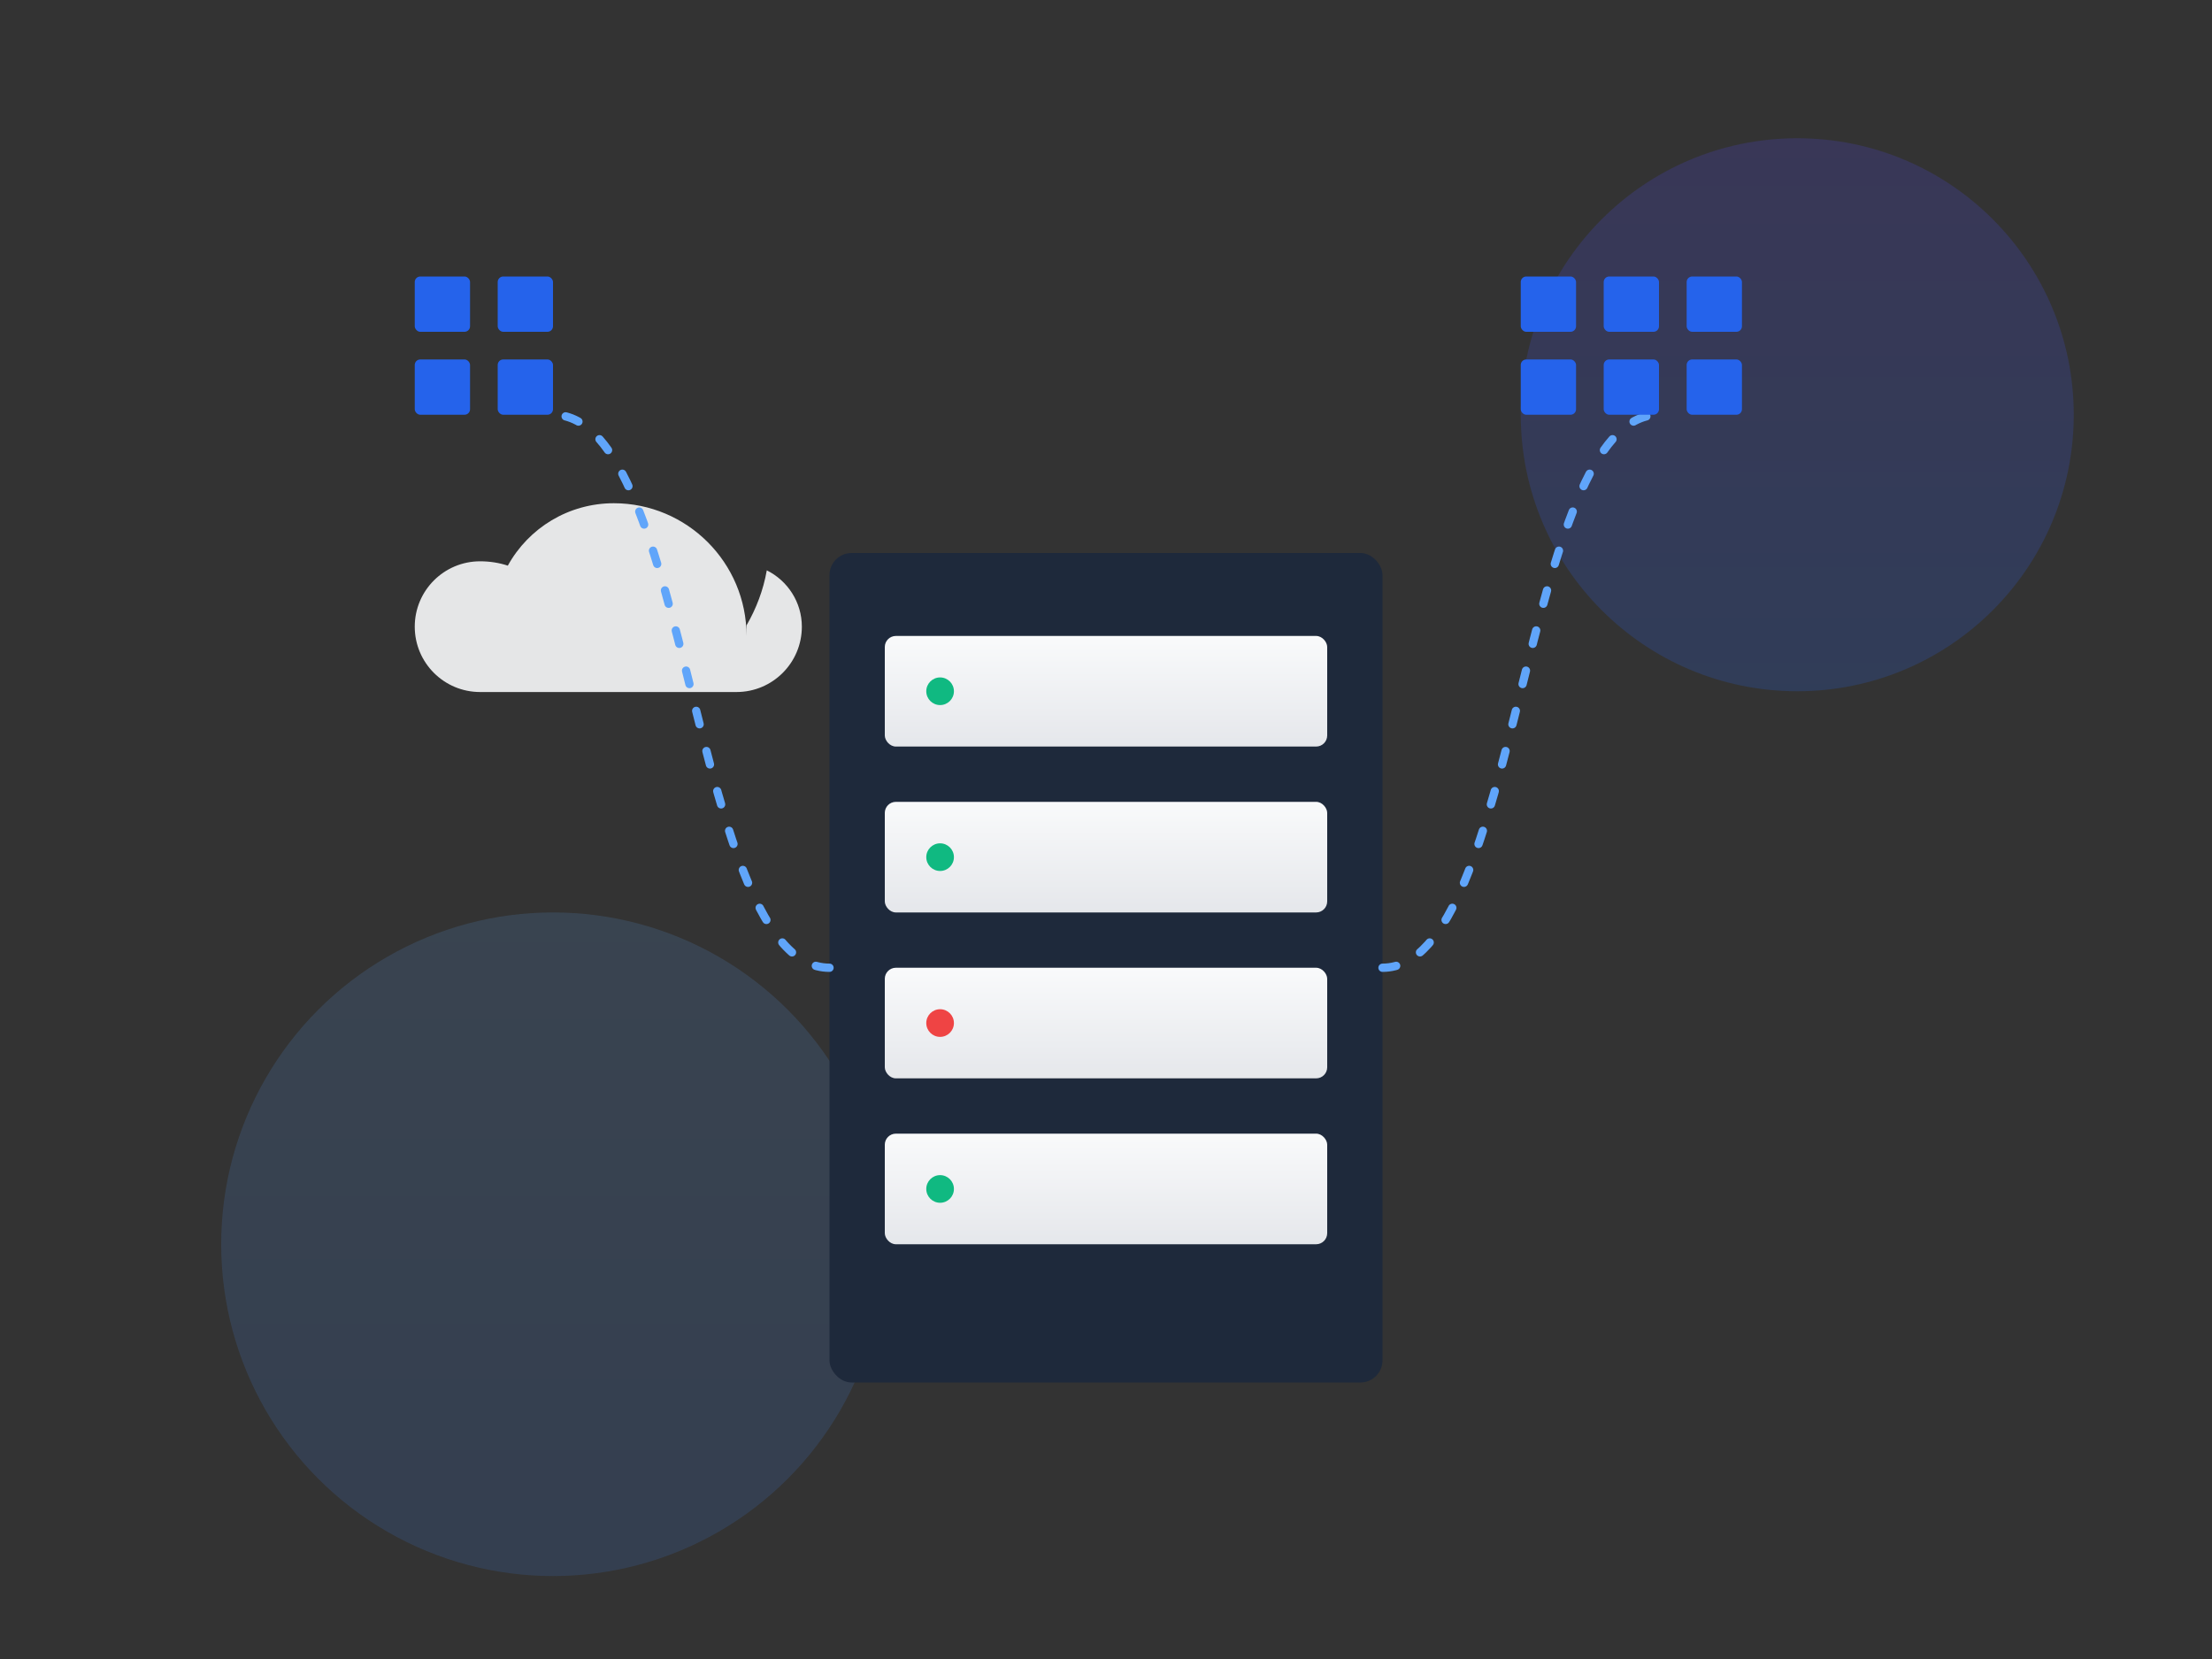 <?xml version="1.0" encoding="UTF-8"?>
<svg width="800px" height="600px" viewBox="0 0 800 600" version="1.1" xmlns="http://www.w3.org/2000/svg" xmlns:xlink="http://www.w3.org/1999/xlink">
    <rect x="0" y="0" width="800" height="600" fill="#333333" stroke="none"/>
    <title>Tech Illustration</title>
    <defs>
        <linearGradient x1="50%" y1="0%" x2="50%" y2="100%" id="linearGradient-1">
            <stop stop-color="#4F46E5" offset="0%"></stop>
            <stop stop-color="#2563EB" offset="100%"></stop>
        </linearGradient>
        <linearGradient x1="50%" y1="0%" x2="50%" y2="100%" id="linearGradient-2">
            <stop stop-color="#60A5FA" offset="0%"></stop>
            <stop stop-color="#3B82F6" offset="100%"></stop>
        </linearGradient>
        <linearGradient x1="50%" y1="0%" x2="50%" y2="100%" id="linearGradient-3">
            <stop stop-color="#F9FAFB" offset="0%"></stop>
            <stop stop-color="#E5E7EB" offset="100%"></stop>
        </linearGradient>
    </defs>
    <g id="Tech-Illustration" stroke="none" stroke-width="1" fill="none" fill-rule="evenodd">
        <!-- Background Elements -->
        <circle id="Circle1" fill="url(#linearGradient-1)" opacity="0.2" cx="650" cy="150" r="100"></circle>
        <circle id="Circle2" fill="url(#linearGradient-2)" opacity="0.15" cx="200" cy="450" r="120"></circle>
        
        <!-- Server Rack -->
        <g id="ServerRack" transform="translate(300, 200)">
            <rect id="Rack" fill="#1E293B" x="0" y="0" width="200" height="300" rx="8"></rect>
            <rect id="Server1" fill="url(#linearGradient-3)" x="20" y="30" width="160" height="40" rx="4"></rect>
            <rect id="Server2" fill="url(#linearGradient-3)" x="20" y="90" width="160" height="40" rx="4"></rect>
            <rect id="Server3" fill="url(#linearGradient-3)" x="20" y="150" width="160" height="40" rx="4"></rect>
            <rect id="Server4" fill="url(#linearGradient-3)" x="20" y="210" width="160" height="40" rx="4"></rect>
            
            <!-- Server Lights -->
            <circle id="Light1" fill="#10B981" cx="40" cy="50" r="5"></circle>
            <circle id="Light2" fill="#10B981" cx="40" cy="110" r="5"></circle>
            <circle id="Light3" fill="#EF4444" cx="40" cy="170" r="5"></circle>
            <circle id="Light4" fill="#10B981" cx="40" cy="230" r="5"></circle>
        </g>
        
        <!-- Cloud Elements -->
        <g id="Cloud" transform="translate(150, 150)">
            <path d="M120,80 C120,53.49 98.51,32 72,32 C55.63,32 41.18,40.94 33.66,54.57 C30.52,53.54 27.14,53 23.64,53 C10.58,53 0,63.58 0,76.64 C0,89.7 10.58,100.28 23.64,100.28 L116.36,100.28 C129.42,100.28 140,89.7 140,76.64 C140,67.76 134.84,60.01 127.32,56.27 C127.32,56.27 127.32,56.27 127.32,56.27 C126.07,63.41 123.5,70.11 120,76.16 L120,80 Z" id="CloudShape" fill="#F9FAFB" opacity="0.9"></path>
        </g>
        
        <!-- Connection Lines -->
        <path d="M300,350 C250,350 250,150 200,150" id="Line1" stroke="#60A5FA" stroke-width="3" stroke-linecap="round" stroke-dasharray="5,10"></path>
        <path d="M500,350 C550,350 550,150 600,150" id="Line2" stroke="#60A5FA" stroke-width="3" stroke-linecap="round" stroke-dasharray="5,10"></path>
        
        <!-- Data Symbols -->
        <g id="DataSymbols" transform="translate(550, 100)">
            <rect id="Symbol1" fill="#2563EB" x="0" y="0" width="20" height="20" rx="2"></rect>
            <rect id="Symbol2" fill="#2563EB" x="30" y="0" width="20" height="20" rx="2"></rect>
            <rect id="Symbol3" fill="#2563EB" x="60" y="0" width="20" height="20" rx="2"></rect>
            <rect id="Symbol4" fill="#2563EB" x="0" y="30" width="20" height="20" rx="2"></rect>
            <rect id="Symbol5" fill="#2563EB" x="30" y="30" width="20" height="20" rx="2"></rect>
            <rect id="Symbol6" fill="#2563EB" x="60" y="30" width="20" height="20" rx="2"></rect>
        </g>
        
        <g id="DataSymbols2" transform="translate(150, 100)">
            <rect id="Symbol1" fill="#2563EB" x="0" y="0" width="20" height="20" rx="2"></rect>
            <rect id="Symbol2" fill="#2563EB" x="30" y="0" width="20" height="20" rx="2"></rect>
            <rect id="Symbol3" fill="#2563EB" x="0" y="30" width="20" height="20" rx="2"></rect>
            <rect id="Symbol4" fill="#2563EB" x="30" y="30" width="20" height="20" rx="2"></rect>
        </g>
    </g>
</svg>

